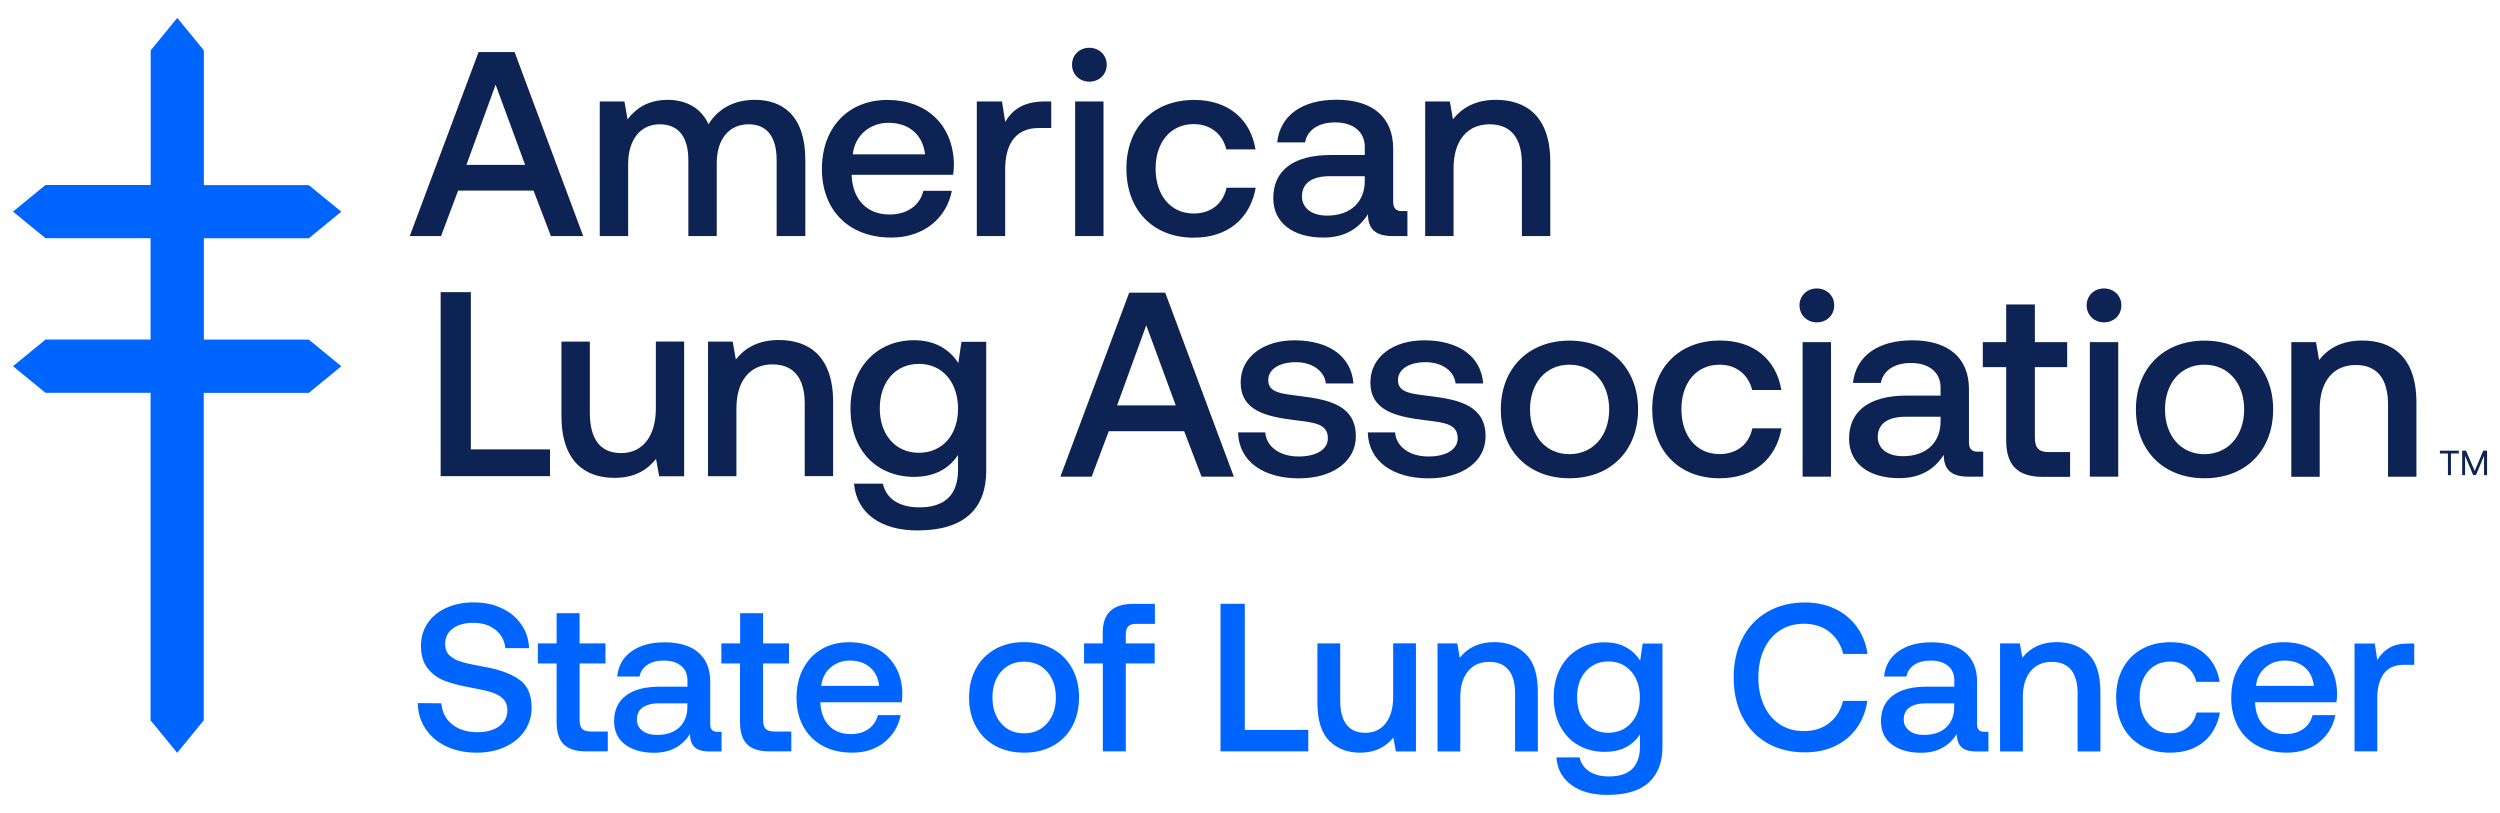 ﻿<?xml version="1.0" encoding="utf-8"?>
<!-- Generator: Adobe Illustrator 25.4.1, SVG Export Plug-In . SVG Version: 6.00 Build 0)  -->
<svg version="1.1" id="Layer_1" xmlns="http://www.w3.org/2000/svg" xmlns:xlink="http://www.w3.org/1999/xlink" x="0px" y="0px"
	 viewBox="0 0 249.18 81" style="enable-background:new 0 0 249.18 81;" xml:space="preserve">
<style type="text/css">
	.st0{fill:#0064FF;}
	.st1{fill:#082257;}
	.st2{fill:#002158;}
	.st3{fill:#00205C;}
	.st4{fill:#231F20;}
	.st5{fill:#0D2354;}
</style>
<g>
	<g>
		<path class="st0" d="M43.99,70.1c0.07,0.87,0.43,1.57,1.07,2.09c0.64,0.52,1.48,0.79,2.5,0.79c0.9,0,1.62-0.19,2.18-0.58
			c0.55-0.39,0.83-0.92,0.83-1.61c0-0.49-0.15-0.88-0.45-1.16c-0.3-0.29-0.71-0.51-1.23-0.66c-0.52-0.15-1.25-0.31-2.18-0.48
			c-0.95-0.17-1.77-0.39-2.45-0.66c-0.68-0.27-1.23-0.69-1.66-1.25c-0.43-0.56-0.64-1.3-0.64-2.21c0-0.84,0.22-1.59,0.66-2.25
			c0.44-0.66,1.06-1.17,1.86-1.53c0.8-0.36,1.7-0.55,2.71-0.55c1.05,0,1.99,0.19,2.81,0.58c0.83,0.38,1.48,0.92,1.96,1.62
			c0.48,0.69,0.74,1.48,0.78,2.36h-2.37c-0.08-0.76-0.41-1.37-0.99-1.83c-0.58-0.46-1.3-0.69-2.19-0.69c-0.85,0-1.54,0.18-2.05,0.56
			c-0.51,0.37-0.77,0.89-0.77,1.57c0,0.47,0.15,0.85,0.45,1.13c0.3,0.28,0.7,0.49,1.21,0.64c0.51,0.15,1.23,0.3,2.17,0.47
			c1.49,0.25,2.65,0.67,3.51,1.25c0.85,0.58,1.28,1.52,1.28,2.8c0,0.87-0.23,1.65-0.69,2.33c-0.46,0.69-1.11,1.22-1.94,1.61
			c-0.83,0.38-1.78,0.58-2.83,0.58c-1.15,0-2.16-0.21-3.05-0.63c-0.88-0.42-1.57-1-2.07-1.76c-0.5-0.75-0.75-1.6-0.77-2.55
			L43.99,70.1z"/>
		<path class="st0" d="M55.48,66.13h-1.87v-2h1.87v-3.01h2.29v3.01h2.58v2h-2.58v5.61c0,0.42,0.08,0.72,0.25,0.9
			c0.17,0.18,0.46,0.27,0.86,0.27h1.7v1.98H58.4c-1.01,0-1.75-0.24-2.22-0.71c-0.47-0.47-0.7-1.21-0.7-2.21V66.13z"/>
		<path class="st0" d="M68.51,70.1h-2.8c-0.71,0-1.26,0.14-1.65,0.41c-0.38,0.27-0.58,0.67-0.58,1.21c0,0.46,0.18,0.83,0.55,1.11
			c0.36,0.28,0.85,0.42,1.47,0.42c0.94,0,1.67-0.25,2.21-0.75c0.53-0.51,0.8-1.18,0.8-2.02V70.1z M71.92,72.92v1.98h-1.2
			c-0.7,0-1.2-0.15-1.5-0.44c-0.3-0.3-0.45-0.73-0.45-1.3c-0.8,1.25-1.99,1.87-3.57,1.87c-1.21,0-2.17-0.28-2.9-0.83
			c-0.73-0.55-1.09-1.33-1.09-2.32c0-1.11,0.39-1.96,1.18-2.55c0.78-0.6,1.92-0.89,3.42-0.89h2.71v-0.65c0-0.6-0.21-1.08-0.64-1.43
			c-0.43-0.35-1-0.52-1.73-0.52c-0.66,0-1.2,0.14-1.63,0.43c-0.43,0.29-0.68,0.67-0.77,1.16h-2.23c0.11-1.08,0.59-1.92,1.43-2.51
			c0.84-0.6,1.94-0.9,3.3-0.9c1.44,0,2.56,0.34,3.35,1.01c0.79,0.67,1.19,1.64,1.19,2.9v4.25c0,0.51,0.23,0.76,0.69,0.76H71.92z"/>
		<path class="st0" d="M73.76,66.13H71.9v-2h1.87v-3.01h2.29v3.01h2.58v2h-2.58v5.61c0,0.42,0.08,0.72,0.25,0.9
			c0.17,0.18,0.46,0.27,0.86,0.27h1.7v1.98h-2.19c-1.01,0-1.75-0.24-2.22-0.71c-0.47-0.47-0.7-1.21-0.7-2.21V66.13z"/>
		<path class="st0" d="M87.63,68.36c-0.1-0.8-0.41-1.42-0.93-1.86c-0.53-0.44-1.19-0.66-1.99-0.66c-0.74,0-1.38,0.23-1.92,0.69
			c-0.54,0.46-0.85,1.07-0.93,1.83H87.63z M80.06,66.63c0.44-0.83,1.06-1.48,1.85-1.94c0.79-0.45,1.7-0.68,2.72-0.68
			c1.04,0,1.95,0.21,2.74,0.63c0.79,0.42,1.42,1.02,1.87,1.79c0.45,0.77,0.69,1.67,0.7,2.71c0,0.28-0.02,0.57-0.06,0.86h-8.11v0.12
			c0.06,0.94,0.35,1.68,0.88,2.23c0.53,0.54,1.25,0.82,2.14,0.82c0.69,0,1.27-0.16,1.75-0.49c0.48-0.33,0.8-0.79,0.96-1.4h2.27
			c-0.21,1.09-0.75,1.99-1.61,2.69c-0.86,0.7-1.94,1.05-3.23,1.05c-1.12,0-2.1-0.23-2.93-0.68c-0.83-0.45-1.48-1.1-1.93-1.92
			c-0.45-0.83-0.68-1.79-0.68-2.88C79.4,68.43,79.62,67.46,80.06,66.63"/>
		<path class="st0" d="M104.37,72.09c0.58-0.66,0.87-1.52,0.87-2.57c0-1.05-0.29-1.91-0.87-2.57c-0.58-0.67-1.35-1-2.3-1
			c-0.95,0-1.72,0.33-2.29,1c-0.58,0.66-0.86,1.52-0.86,2.57c0,1.05,0.29,1.91,0.86,2.57c0.57,0.67,1.34,1,2.29,1
			C103.03,73.09,103.79,72.75,104.37,72.09 M99.2,74.34c-0.83-0.46-1.48-1.1-1.93-1.94c-0.46-0.83-0.68-1.8-0.68-2.89
			c0-1.08,0.23-2.03,0.68-2.87c0.45-0.83,1.1-1.48,1.93-1.95c0.83-0.46,1.79-0.69,2.87-0.69c1.08,0,2.03,0.23,2.87,0.69
			c0.83,0.46,1.48,1.11,1.93,1.95c0.46,0.83,0.68,1.79,0.68,2.87c0,1.09-0.23,2.06-0.68,2.89c-0.45,0.83-1.1,1.48-1.93,1.94
			c-0.83,0.46-1.79,0.68-2.87,0.68C100.99,75.02,100.04,74.79,99.2,74.34"/>
		<path class="st0" d="M109.91,64.14v-1.09c0-1.9,1-2.86,3.01-2.86h2.19v1.99h-1.85c-0.38,0-0.65,0.08-0.81,0.25
			c-0.16,0.17-0.24,0.43-0.24,0.8v0.9h2.88v2h-2.88v8.76h-2.29v-8.76h-1.87v-2H109.91z"/>
		<polygon class="st0" points="121.65,60.18 124.07,60.18 124.07,72.75 130.4,72.75 130.4,74.89 121.65,74.89 		"/>
		<path class="st0" d="M141.13,64.14v10.76h-2l-0.25-1.39c-0.81,1.01-1.92,1.51-3.32,1.51c-1.26,0-2.28-0.39-3.07-1.18
			c-0.78-0.78-1.18-2.05-1.18-3.78v-5.93h2.27v5.7c0,1.05,0.21,1.85,0.63,2.39c0.42,0.55,1.04,0.82,1.87,0.82
			c0.87,0,1.55-0.32,2.04-0.96c0.49-0.64,0.74-1.51,0.74-2.62v-5.34H141.13z"/>
		<path class="st0" d="M152.08,65.19c0.8,0.78,1.2,2.05,1.2,3.78v5.93h-2.27v-5.78c0-1.04-0.22-1.82-0.65-2.35s-1.08-0.8-1.93-0.8
			c-0.9,0-1.6,0.31-2.11,0.93c-0.51,0.62-0.77,1.48-0.77,2.58v5.42h-2.27V64.13h1.97l0.25,1.43c0.81-1.04,1.96-1.56,3.45-1.56
			C150.24,64.01,151.28,64.4,152.08,65.19"/>
		<path class="st0" d="M162.59,72.05c0.58-0.65,0.86-1.5,0.86-2.53c0-1.06-0.29-1.93-0.86-2.59c-0.58-0.66-1.33-1-2.27-1
			c-0.94,0-1.69,0.33-2.27,0.99c-0.58,0.66-0.86,1.51-0.86,2.56c0,1.05,0.29,1.91,0.86,2.57c0.57,0.66,1.33,0.99,2.27,0.99
			C161.26,73.02,162.01,72.7,162.59,72.05 M165.7,64.14v10.32c0,1.51-0.45,2.68-1.35,3.52c-0.9,0.83-2.28,1.25-4.16,1.25
			c-1.46,0-2.64-0.32-3.55-0.98c-0.91-0.65-1.42-1.57-1.51-2.76h2.31c0.14,0.6,0.46,1.07,0.97,1.4c0.51,0.33,1.16,0.5,1.96,0.5
			c2.06,0,3.09-1,3.09-3.01v-1.18c-0.77,1.16-1.94,1.74-3.51,1.74c-0.98,0-1.86-0.22-2.63-0.66c-0.77-0.44-1.37-1.07-1.81-1.9
			c-0.44-0.83-0.65-1.79-0.65-2.9c0-1.08,0.22-2.03,0.65-2.86c0.43-0.83,1.04-1.47,1.81-1.92c0.77-0.46,1.64-0.68,2.61-0.68
			c0.81,0,1.52,0.16,2.11,0.48s1.07,0.77,1.44,1.34l0.25-1.7H165.7z"/>
		<path class="st0" d="M173.67,63.62c0.58-1.13,1.41-2,2.48-2.63c1.07-0.62,2.32-0.94,3.75-0.94c1.11,0,2.11,0.21,2.99,0.63
			c0.89,0.42,1.61,1.01,2.18,1.79c0.56,0.77,0.92,1.68,1.07,2.71h-2.42c-0.24-0.94-0.7-1.67-1.39-2.21c-0.69-0.53-1.53-0.8-2.54-0.8
			c-0.91,0-1.71,0.23-2.4,0.68c-0.69,0.45-1.21,1.08-1.58,1.89c-0.37,0.81-0.55,1.73-0.55,2.78c0,1.04,0.18,1.96,0.55,2.77
			c0.36,0.81,0.89,1.45,1.58,1.9c0.69,0.46,1.49,0.68,2.4,0.68c1.01,0,1.85-0.27,2.53-0.8c0.68-0.53,1.14-1.27,1.38-2.21h2.42
			c-0.15,1.04-0.51,1.94-1.06,2.71c-0.55,0.77-1.27,1.37-2.15,1.79s-1.88,0.63-3.01,0.63c-1.43,0-2.68-0.31-3.75-0.92
			c-1.07-0.62-1.9-1.49-2.48-2.62c-0.58-1.13-0.87-2.44-0.87-3.94C172.8,66.05,173.09,64.75,173.67,63.62"/>
		<path class="st0" d="M194.78,70.1h-2.8c-0.71,0-1.26,0.14-1.65,0.41c-0.38,0.27-0.58,0.67-0.58,1.21c0,0.46,0.18,0.83,0.55,1.11
			c0.36,0.28,0.85,0.42,1.47,0.42c0.94,0,1.67-0.25,2.21-0.75c0.53-0.51,0.8-1.18,0.8-2.02V70.1z M198.19,72.92v1.98h-1.2
			c-0.7,0-1.2-0.15-1.5-0.44c-0.3-0.3-0.45-0.73-0.45-1.3c-0.8,1.25-1.99,1.87-3.57,1.87c-1.21,0-2.17-0.28-2.9-0.83
			c-0.73-0.55-1.09-1.33-1.09-2.32c0-1.11,0.39-1.96,1.18-2.55c0.78-0.6,1.92-0.89,3.42-0.89h2.71v-0.65c0-0.6-0.21-1.08-0.64-1.43
			c-0.43-0.35-1-0.52-1.73-0.52c-0.66,0-1.2,0.14-1.63,0.43c-0.43,0.29-0.68,0.67-0.77,1.16h-2.23c0.11-1.08,0.59-1.92,1.43-2.51
			c0.84-0.6,1.94-0.9,3.3-0.9c1.44,0,2.56,0.34,3.35,1.01c0.79,0.67,1.19,1.64,1.19,2.9v4.25c0,0.51,0.23,0.76,0.69,0.76H198.19z"/>
		<path class="st0" d="M208.15,65.19c0.8,0.78,1.2,2.05,1.2,3.78v5.93h-2.27v-5.78c0-1.04-0.22-1.82-0.65-2.35s-1.08-0.8-1.93-0.8
			c-0.9,0-1.6,0.31-2.11,0.93c-0.51,0.62-0.77,1.48-0.77,2.58v5.42h-2.27V64.13h1.97l0.25,1.43c0.81-1.04,1.96-1.56,3.45-1.56
			C206.3,64.01,207.35,64.4,208.15,65.19"/>
		<path class="st0" d="M219.62,73.96c-0.87,0.71-1.98,1.06-3.32,1.06c-1.08,0-2.03-0.23-2.84-0.68c-0.81-0.46-1.44-1.1-1.88-1.95
			c-0.44-0.84-0.66-1.81-0.66-2.9c0-1.09,0.22-2.05,0.67-2.88c0.45-0.83,1.08-1.47,1.9-1.92c0.82-0.46,1.77-0.68,2.85-0.68
			c1.35,0,2.45,0.35,3.31,1.06c0.86,0.71,1.39,1.67,1.59,2.89h-2.33c-0.15-0.62-0.46-1.11-0.92-1.47c-0.46-0.36-1.02-0.55-1.68-0.55
			c-0.92,0-1.66,0.33-2.22,0.99c-0.55,0.66-0.83,1.51-0.83,2.56c0,1.06,0.28,1.93,0.83,2.59c0.55,0.67,1.29,1,2.22,1
			c0.69,0,1.26-0.18,1.72-0.56c0.46-0.37,0.76-0.87,0.9-1.5h2.33C221.04,72.27,220.49,73.25,219.62,73.96"/>
		<path class="st0" d="M230.63,68.36c-0.1-0.8-0.41-1.42-0.93-1.86c-0.53-0.44-1.19-0.66-1.99-0.66c-0.74,0-1.38,0.23-1.92,0.69
			c-0.54,0.46-0.85,1.07-0.93,1.83H230.63z M223.06,66.63c0.44-0.83,1.06-1.48,1.85-1.94c0.79-0.45,1.7-0.68,2.72-0.68
			c1.04,0,1.95,0.21,2.74,0.63c0.79,0.42,1.42,1.02,1.87,1.79c0.46,0.77,0.69,1.67,0.7,2.71c0,0.28-0.02,0.57-0.06,0.86h-8.11v0.12
			c0.06,0.94,0.35,1.68,0.88,2.23c0.53,0.54,1.25,0.82,2.14,0.82c0.69,0,1.27-0.16,1.75-0.49c0.48-0.33,0.8-0.79,0.96-1.4h2.27
			c-0.21,1.09-0.75,1.99-1.61,2.69c-0.86,0.7-1.94,1.05-3.23,1.05c-1.12,0-2.1-0.23-2.93-0.68c-0.83-0.45-1.48-1.1-1.93-1.92
			c-0.45-0.83-0.68-1.79-0.68-2.88C222.4,68.43,222.61,67.46,223.06,66.63"/>
		<path class="st0" d="M240.63,64.14v2.12h-1.01c-0.94,0-1.62,0.31-2.04,0.91c-0.42,0.61-0.63,1.39-0.63,2.34v5.38h-2.27V64.14h2.02
			l0.25,1.64c0.31-0.52,0.71-0.92,1.2-1.21c0.49-0.29,1.15-0.43,1.98-0.43H240.63z"/>
	</g>
	<path class="st0" d="M30.7,38.95L30.7,38.95l2.98-2.44l-2.98-2.44l2.98,2.44L30.7,38.95z M30.7,18.64l2.98,2.44l-2.98,2.44
		l2.98-2.44L30.7,18.64z M33.82,36.34l-2.98-2.44l-0.06-0.05H30.7H20.52h-0.2v-0.2v-9.7v-0.2h0.2H30.7h0.08l0.06-0.05l2.98-2.44
		l0.2-0.16l-0.2-0.16l-2.98-2.44l-0.06-0.05H30.7H20.52h-0.2v-0.2V5.09V5.02l-0.05-0.06l-2.44-2.98l-0.16-0.2l-0.16,0.2l-2.44,2.98
		l-0.05,0.06v0.08v13.14v0.2h-0.2H4.61H4.53l-0.06,0.05l-2.98,2.44l-0.2,0.16l0.2,0.16l2.98,2.44l0.06,0.05H4.6h10.21h0.2v0.2v9.7
		v0.2h-0.2H4.61H4.53L4.47,33.9l-2.98,2.44l-0.2,0.16l0.2,0.16l2.98,2.44l0.06,0.05h0.08h10.2h0.2v0.2v32.37v0.08l0.05,0.06
		l2.44,2.98l0.16,0.2l0.16-0.2l2.44-2.98l0.05-0.06v-0.08V39.36v-0.2h0.2H30.7h0.08l0.06-0.05l2.98-2.44l0.2-0.16L33.82,36.34z"/>
	<g>
		<polygon class="st5" points="43.92,29.12 46.93,29.12 46.93,44.79 54.82,44.79 54.82,47.46 43.92,47.46 		"/>
		<path class="st5" d="M68.19,34.05v13.42H65.7l-0.31-1.73c-0.84,1.05-2.07,1.89-4.14,1.89c-2.86,0-5.29-1.55-5.29-6.19v-7.39h2.83
			v7.1c0,2.62,1.05,4.01,3.12,4.01c2.15,0,3.46-1.68,3.46-4.46v-6.66H68.19z"/>
		<path class="st5" d="M83.04,40.07v7.39h-2.83v-7.21c0-2.57-1.1-3.93-3.22-3.93c-2.25,0-3.59,1.65-3.59,4.38v6.76h-2.83V34.05h2.46
			l0.31,1.78c0.84-1.07,2.15-1.94,4.3-1.94C80.55,33.89,83.04,35.43,83.04,40.07"/>
		<path class="st5" d="M95.49,40.75c0-2.65-1.55-4.48-3.9-4.48c-2.36,0-3.9,1.83-3.9,4.43c0,2.62,1.55,4.43,3.9,4.43
			C93.95,45.13,95.49,43.32,95.49,40.75 M98.3,34.05v12.87c0,3.64-2.04,5.95-6.86,5.95c-3.56,0-6.05-1.65-6.32-4.66H88
			c0.34,1.52,1.65,2.36,3.64,2.36c2.46,0,3.85-1.18,3.85-3.75v-1.47c-0.89,1.34-2.31,2.18-4.38,2.18c-3.67,0-6.34-2.57-6.34-6.81
			c0-4.11,2.67-6.81,6.32-6.81c2.12,0,3.56,0.92,4.43,2.28l0.31-2.12H98.3z"/>
		<path class="st5" d="M52.34,16.43L49.4,8.44l-2.91,7.99H52.34z M47.7,5.19h3.59l6.84,18.34h-3.22L53.18,19h-7.52l-1.7,4.53h-3.12
			L47.7,5.19z"/>
		<path class="st5" d="M80.27,15.96v7.57h-2.86v-7.55c0-2.36-0.97-3.59-2.8-3.59c-1.94,0-3.17,1.47-3.17,3.88v7.26h-2.83v-7.55
			c0-2.36-0.99-3.59-2.86-3.59c-1.94,0-3.14,1.57-3.14,3.96v7.18h-2.83V10.11h2.46l0.31,1.78c0.79-1.02,1.94-1.91,3.96-1.94
			c1.76,0,3.33,0.71,4.11,2.44c0.89-1.47,2.44-2.44,4.64-2.44C77.97,9.96,80.27,11.48,80.27,15.96"/>
		<path class="st5" d="M92.2,15.38c-0.23-2.02-1.68-3.14-3.64-3.14c-1.81,0-3.35,1.21-3.56,3.14H92.2z M88.45,9.96
			c3.88,0,6.55,2.46,6.63,6.39c0,0.34-0.02,0.71-0.08,1.07H84.89v0.16c0.13,2.31,1.52,3.8,3.77,3.8c1.7,0,2.99-0.84,3.38-2.36h2.83
			c-0.5,2.65-2.73,4.66-6.03,4.66c-4.24,0-6.92-2.73-6.92-6.84C81.93,12.68,84.57,9.96,88.45,9.96"/>
		<path class="st5" d="M104.78,10.11v2.65h-1.26c-2.52,0-3.33,1.94-3.33,4.06v6.71h-2.83V10.11h2.51l0.32,2.04
			c0.68-1.15,1.75-2.04,3.96-2.04H104.78z"/>
		<path class="st5" d="M109.99,23.53h-2.83V10.11h2.83V23.53z M110.31,6.44c0,1-0.76,1.7-1.73,1.7c-0.97,0-1.73-0.71-1.73-1.7
			c0-0.97,0.76-1.68,1.73-1.68C109.55,4.77,110.31,5.48,110.31,6.44"/>
		<path class="st5" d="M118.98,23.69c-4.06,0-6.71-2.75-6.71-6.89c0-4.11,2.67-6.84,6.76-6.84c3.38,0,5.61,1.91,6.11,4.93h-2.91
			c-0.37-1.52-1.57-2.52-3.25-2.52c-2.31,0-3.8,1.81-3.8,4.43c0,2.65,1.49,4.48,3.8,4.48c1.73,0,2.94-1,3.27-2.57h2.91
			C124.61,21.77,122.39,23.69,118.98,23.69"/>
		<path class="st5" d="M136.04,17.56h-3.49c-1.76,0-2.78,0.68-2.78,2.02c0,1.15,0.97,1.91,2.51,1.91c2.36,0,3.75-1.39,3.75-3.46
			V17.56z M140.28,21.07v2.46h-1.49c-1.83,0-2.44-0.84-2.44-2.18c-0.89,1.39-2.26,2.33-4.46,2.33c-2.94,0-4.98-1.42-4.98-3.93
			c0-2.75,1.99-4.3,5.74-4.3h3.38v-0.81c0-1.49-1.13-2.44-2.96-2.44c-1.68,0-2.78,0.79-2.99,1.99h-2.78c0.29-2.7,2.51-4.25,5.9-4.25
			c3.56,0,5.66,1.7,5.66,4.87v5.29c0,0.68,0.31,0.94,0.86,0.94H140.28z"/>
		<path class="st5" d="M154.52,16.14v7.39h-2.83v-7.21c0-2.57-1.1-3.93-3.22-3.93c-2.25,0-3.59,1.65-3.59,4.38v6.76h-2.83V10.11
			h2.46l0.31,1.78c0.84-1.07,2.15-1.94,4.3-1.94C152.03,9.96,154.52,11.5,154.52,16.14"/>
		<path class="st5" d="M117.19,40.41l-2.94-7.99l-2.91,7.99H117.19z M112.55,29.17h3.59l6.84,18.34h-3.22l-1.73-4.53h-7.52
			l-1.7,4.53h-3.12L112.55,29.17z"/>
		<path class="st5" d="M126.11,43.09c0.1,1.39,1.39,2.41,3.33,2.41c1.73,0,2.91-0.68,2.91-1.81c0-1.41-1.23-1.57-3.27-1.81
			c-3.02-0.37-5.42-1-5.42-3.77c0-2.54,2.28-4.22,5.45-4.19c3.28,0.03,5.58,1.55,5.79,4.3h-2.75c-0.13-1.21-1.31-2.12-2.99-2.12
			c-1.65,0-2.75,0.71-2.75,1.78c0,1.26,1.28,1.36,3.2,1.6c3.04,0.37,5.53,1.02,5.53,4.01c0,2.57-2.41,4.19-5.66,4.19
			c-3.56,0-6-1.68-6.08-4.58H126.11z"/>
		<path class="st5" d="M139.05,43.09c0.1,1.39,1.39,2.41,3.33,2.41c1.73,0,2.91-0.68,2.91-1.81c0-1.41-1.23-1.57-3.28-1.81
			c-3.01-0.37-5.42-1-5.42-3.77c0-2.54,2.28-4.22,5.45-4.19c3.28,0.03,5.58,1.55,5.79,4.3h-2.75c-0.13-1.21-1.31-2.12-2.99-2.12
			c-1.65,0-2.75,0.71-2.75,1.78c0,1.26,1.28,1.36,3.2,1.6c3.04,0.37,5.53,1.02,5.53,4.01c0,2.57-2.41,4.19-5.66,4.19
			c-3.56,0-6-1.68-6.08-4.58H139.05z"/>
		<path class="st5" d="M160.39,40.81c0-2.59-1.57-4.46-3.96-4.46c-2.38,0-3.93,1.86-3.93,4.46c0,2.59,1.55,4.46,3.93,4.46
			C158.81,45.26,160.39,43.4,160.39,40.81 M149.59,40.81c0-4.09,2.75-6.86,6.84-6.86c4.09,0,6.84,2.78,6.84,6.86
			c0,4.11-2.75,6.86-6.84,6.86C152.34,47.67,149.59,44.92,149.59,40.81"/>
		<path class="st5" d="M171.39,47.67c-4.06,0-6.71-2.75-6.71-6.89c0-4.11,2.67-6.84,6.76-6.84c3.38,0,5.61,1.91,6.11,4.93h-2.91
			c-0.37-1.52-1.57-2.52-3.25-2.52c-2.31,0-3.8,1.81-3.8,4.43c0,2.65,1.49,4.48,3.8,4.48c1.73,0,2.94-0.99,3.27-2.57h2.91
			C177.03,45.76,174.8,47.67,171.39,47.67"/>
		<path class="st5" d="M182.5,47.51h-2.83V34.1h2.83V47.51z M182.82,30.43c0,1-0.76,1.7-1.73,1.7c-0.97,0-1.73-0.71-1.73-1.7
			c0-0.97,0.76-1.68,1.73-1.68C182.06,28.75,182.82,29.46,182.82,30.43"/>
		<path class="st5" d="M193.43,41.54h-3.49c-1.76,0-2.78,0.68-2.78,2.02c0,1.15,0.97,1.91,2.51,1.91c2.36,0,3.75-1.39,3.75-3.46
			V41.54z M197.67,45.05v2.46h-1.49c-1.83,0-2.44-0.84-2.44-2.18c-0.89,1.39-2.25,2.33-4.46,2.33c-2.94,0-4.98-1.42-4.98-3.93
			c0-2.75,1.99-4.3,5.74-4.3h3.38v-0.81c0-1.5-1.13-2.44-2.96-2.44c-1.68,0-2.78,0.79-2.99,1.99h-2.78c0.29-2.7,2.51-4.25,5.9-4.25
			c3.56,0,5.66,1.7,5.66,4.87v5.29c0,0.68,0.31,0.94,0.86,0.94H197.67z"/>
		<path class="st5" d="M199.96,36.59h-2.33V34.1h2.33v-3.75h2.86v3.75h3.22v2.49h-3.22v7c0,1.05,0.37,1.47,1.39,1.47h2.12v2.47
			h-2.73c-2.54,0-3.64-1.21-3.64-3.64V36.59z"/>
		<path class="st5" d="M211.13,47.51h-2.83V34.1h2.83V47.51z M211.44,30.43c0,1-0.76,1.7-1.73,1.7c-0.97,0-1.73-0.71-1.73-1.7
			c0-0.97,0.76-1.68,1.73-1.68C210.68,28.75,211.44,29.46,211.44,30.43"/>
		<path class="st5" d="M223.68,40.81c0-2.59-1.57-4.46-3.96-4.46c-2.38,0-3.93,1.86-3.93,4.46c0,2.59,1.55,4.46,3.93,4.46
			C222.11,45.26,223.68,43.4,223.68,40.81 M212.89,40.81c0-4.09,2.75-6.86,6.84-6.86c4.09,0,6.84,2.78,6.84,6.86
			c0,4.11-2.75,6.86-6.84,6.86C215.64,47.67,212.89,44.92,212.89,40.81"/>
		<path class="st5" d="M240.85,40.13v7.39h-2.83v-7.21c0-2.57-1.1-3.93-3.22-3.93c-2.25,0-3.59,1.65-3.59,4.38v6.76h-2.83V34.1h2.46
			l0.31,1.78c0.84-1.07,2.15-1.94,4.3-1.94C238.36,33.94,240.85,35.49,240.85,40.13"/>
		<polygon class="st5" points="245.08,44.92 245.08,45.2 244.29,45.2 244.29,47.36 243.99,47.36 243.99,45.2 243.19,45.2 
			243.19,44.92 		"/>
		<polygon class="st5" points="245.79,44.92 246.66,46.94 247.51,44.92 247.89,44.92 247.89,47.36 247.59,47.36 247.59,45.43 
			246.78,47.36 246.51,47.36 245.7,45.43 245.7,47.36 245.41,47.36 245.41,44.92 		"/>
	</g>
</g>
</svg>
